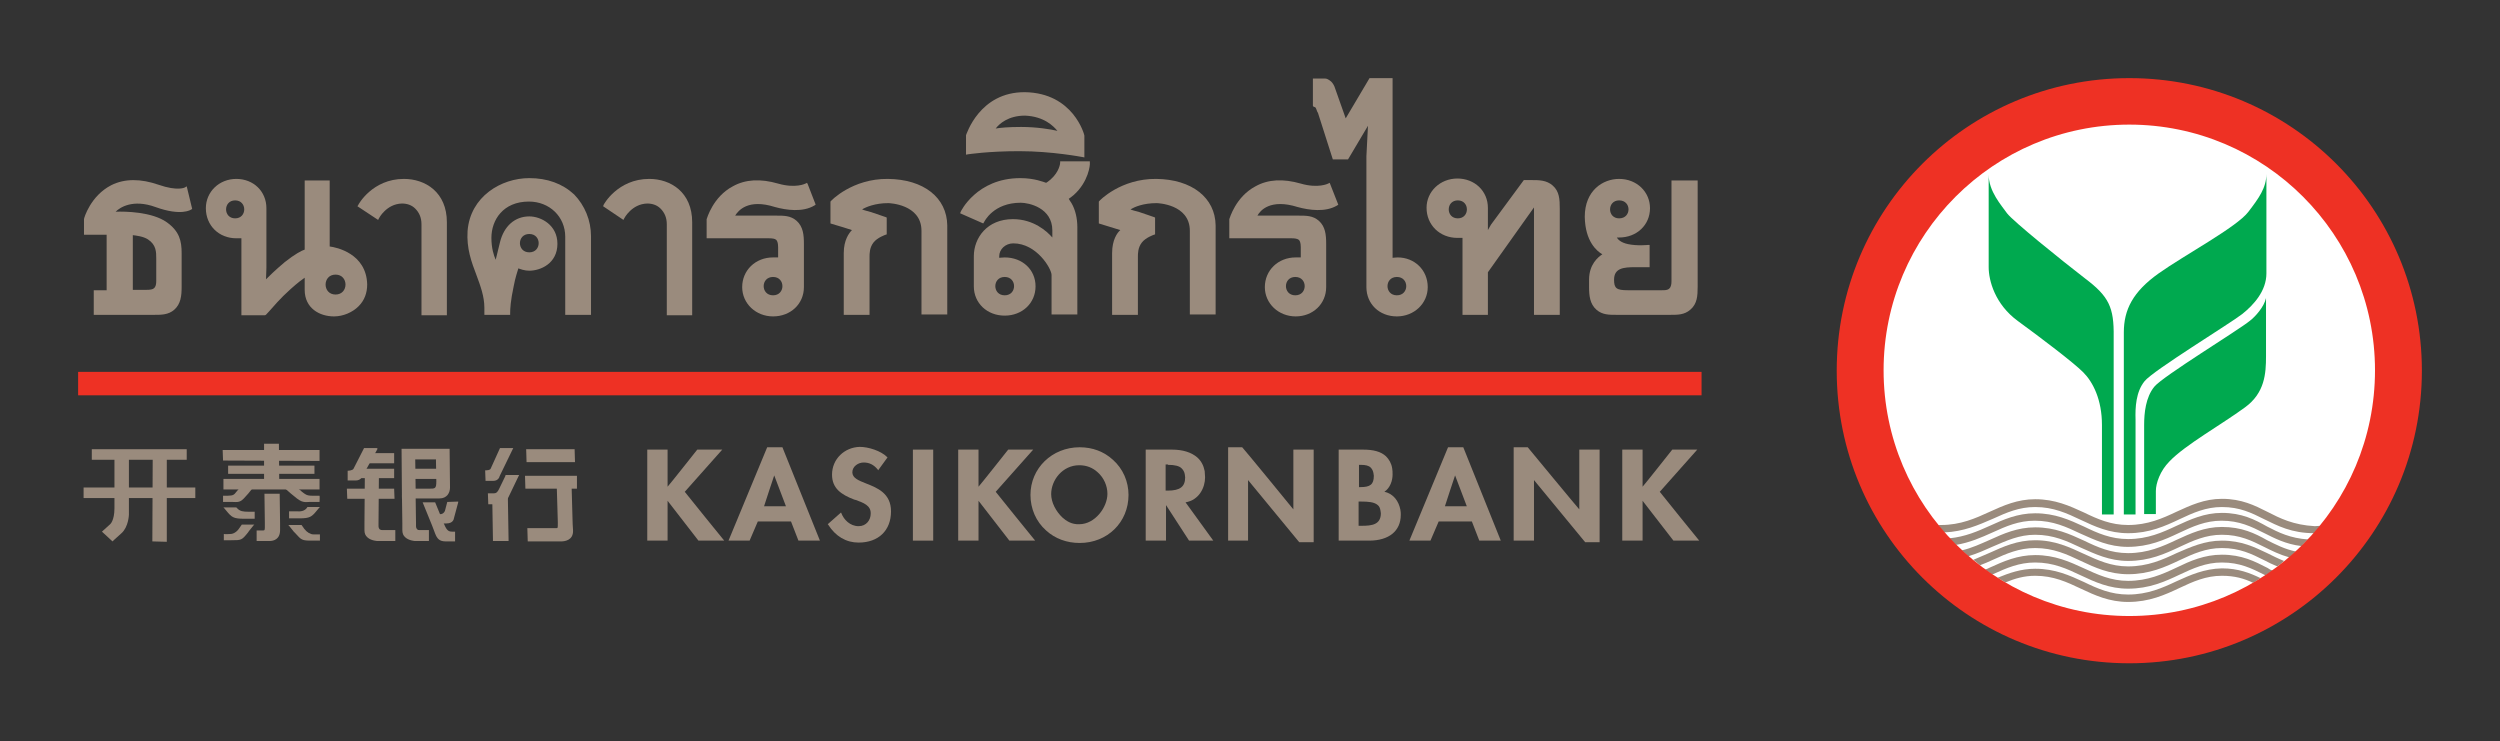 <svg xmlns:dc="http://purl.org/dc/elements/1.1/" xmlns:cc="http://creativecommons.org/ns#" xmlns:rdf="http://www.w3.org/1999/02/22-rdf-syntax-ns#" xmlns:svg="http://www.w3.org/2000/svg" xmlns="http://www.w3.org/2000/svg" height="189.8" width="640" xml:space="preserve" viewBox="0 0 640 189.8" y="0px" x="0px" id="layer"><rect x="0" y="0" width="640" height="189.8" fill="#333333" stroke="none"/><defs id="defs163"></defs>
<style id="style2" type="text/css">
	.st0{fill:#EE3124;}
	.st1{fill:#9A8B7D;}
	.st2{fill:#FFFFFF;}
	.st3{fill:#00A94F;}
</style>
<rect style="fill:#ee3124" id="rect4" height="6" width="415.6" class="st0" y="95.2" x="20"></rect>
<g transform="translate(0,-226.6)" id="g10">
	<path style="fill:#9a8b7d" id="path6" d="m 184.6,341.7 h -6.1 c 0,0 -7.2,9.1 -7.6,9.5 v -9.5 h -5.2 V 365 h 5.2 v -10.2 c 0.3,0.4 7.9,10.2 7.9,10.2 h 6.6 c 0,0 -10,-12.3 -10.1,-12.5 0.1,-0.1 9.6,-10.8 9.6,-10.8 z" class="st1"></path>
	<path style="fill:#9a8b7d" id="path8" d="m 213,348.1 c 0,3.5 2.3,5.1 5.7,6.4 0,0 0.4,0.1 0.4,0.1 1.9,0.7 3.9,1.4 3.8,3.5 0,1.6 -1.1,3.2 -3.1,3.2 -2.2,0 -3.8,-1.7 -4.4,-3.3 l -0.1,-0.2 -3.4,3 0.1,0.1 c 1.9,3 4.6,4.6 7.8,4.6 5.1,0 8.3,-3.1 8.3,-8 0,-4.6 -3.5,-6 -6.3,-7.1 -2,-0.8 -3.6,-1.4 -3.6,-2.9 0,-1.5 1.5,-2.5 2.9,-2.5 1.5,0 2.6,0.6 3.6,1.8 l 0.1,0.2 2.4,-3.3 -0.1,-0.1 c -1.6,-1.6 -4.8,-2.6 -7,-2.6 -3.9,0.1 -7.1,3.1 -7.1,7.1" class="st1"></path>
</g>
<polygon transform="translate(0,-226.6)" style="fill:#9a8b7d" id="polygon12" points="233.7,341.7 233.7,365 238.9,365 238.9,341.7 238.7,341.7 " class="st1"></polygon>
<g transform="translate(0,-226.6)" id="g32">
	<path style="fill:#9a8b7d" id="path14" d="m 264.2,341.7 h -6.1 c 0,0 -7.2,9.1 -7.6,9.5 v -9.5 h -5.2 V 365 h 5.2 v -10.2 c 0.3,0.4 7.9,10.2 7.9,10.2 h 6.6 c 0,0 -10,-12.3 -10.1,-12.5 0.1,-0.1 9.6,-10.8 9.6,-10.8 z" class="st1"></path>
	<path style="fill:#9a8b7d" id="path16" d="m 318,341.1 h -3.6 V 365 h 5.1 v -15.5 c 0.3,0.4 13.1,15.9 13.1,15.9 h 3.7 v -23.7 h -5.2 V 357 c -0.3,-0.4 -13,-15.9 -13.1,-15.9 z" class="st1"></path>
	<path style="fill:#9a8b7d" id="path18" d="m 391.1,341.1 h -3.6 V 365 h 5.2 v -15.5 c 0.3,0.4 13.1,15.9 13.1,15.9 h 3.7 v -23.7 h -5.2 V 357 c -0.4,-0.4 -13.2,-15.9 -13.2,-15.9 z" class="st1"></path>
	<path style="fill:#9a8b7d" id="path20" d="m 434.2,341.7 h -6.1 c 0,0 -7.2,9.1 -7.6,9.5 v -9.5 h -5.2 V 365 h 5.2 v -10.2 c 0.3,0.4 7.9,10.2 7.9,10.2 h 6.6 c 0,0 -10,-12.3 -10.1,-12.5 0.1,-0.1 9.6,-10.8 9.6,-10.8 z" class="st1"></path>
	<path style="fill:#9a8b7d" id="path22" d="m 198.2,348.3 c 0.2,0.5 2.9,7.7 3,7.9 h -5.6 c 0.1,-0.3 2.4,-7.4 2.6,-7.9 m 2.1,-7.2 h -3.9 l -9.9,23.9 h 5.4 c 0,0 2,-4.7 2.1,-4.9 h 8.5 c 0.1,0.2 1.9,4.9 1.9,4.9 h 5.5 z" class="st1"></path>
	<path style="fill:#9a8b7d" id="path24" d="m 272,359.1 c -1.7,-1.6 -2.9,-3.9 -2.9,-6 0,-3.6 2.9,-7.4 7.2,-7.4 1.8,0 3.4,0.6 4.7,1.8 1.6,1.4 2.5,3.5 2.5,5.5 0,3.5 -3.2,7.8 -7.2,7.8 -2,0.1 -3.4,-0.9 -4.3,-1.7 m -8.2,-5.8 c 0,3.5 1.4,6.8 4,9.1 2.3,2.1 5.3,3.2 8.6,3.2 7.1,0 12.5,-5.3 12.5,-12.3 0,-3.4 -1.4,-6.7 -4,-9 -2.3,-2.1 -5.2,-3.2 -8.5,-3.2 -7.1,0 -12.6,5.4 -12.6,12.2" class="st1"></path>
	<path style="fill:#9a8b7d" id="path26" d="m 299,345.6 c 1.8,0 2.9,0.3 3.5,0.9 0.4,0.4 0.7,0.9 0.8,1.5 0,0.3 0.1,0.5 0.1,0.8 0,2.4 -1.3,3.4 -4.5,3.4 h -0.5 v -6.7 h 0.6 z m -5.6,-3.9 h -0.1 V 365 h 5.2 v -9.1 c 0.3,0.5 5.9,9.1 5.9,9.1 h 6.2 c 0,0 -6.9,-9.5 -7.1,-9.8 3.5,-0.6 5,-3.8 5,-6.4 0,-0.5 -0.1,-1.1 -0.1,-1.6 -0.3,-1.5 -0.9,-2.6 -1.9,-3.5 -1.5,-1.3 -3.7,-2 -6.5,-2 z" class="st1"></path>
	<path style="fill:#9a8b7d" id="path28" d="m 348.3,345.6 c 1.3,0 2.1,0.2 2.6,0.7 0.3,0.3 0.6,0.8 0.7,1.4 0,0.2 0.1,0.5 0.1,0.7 0,2.2 -0.9,2.9 -3.4,2.9 h -0.4 c 0,-0.3 0,-5.5 0,-5.7 z m 0.2,9.4 c 1.7,0 3.3,0.1 4.2,0.9 0.4,0.3 0.6,0.8 0.7,1.4 0,0.2 0.1,0.4 0.1,0.7 0,2.9 -2.3,3.2 -4.8,3.2 h -0.9 c 0,-0.3 0,-6 0,-6.2 z m -5.7,-13.3 h -0.1 V 365 h 7.8 c 5.1,0 8.1,-2.5 8.1,-6.6 0,-0.4 0,-0.8 -0.1,-1.3 -0.4,-2.1 -1.7,-4.1 -4.1,-4.6 1.5,-1 2.1,-2.9 2.1,-4.4 0,-0.6 0,-1.1 -0.1,-1.6 -0.2,-1.3 -0.8,-2.3 -1.6,-3.1 -1.3,-1.2 -3.2,-1.7 -5.9,-1.7 z" class="st1"></path>
	<path style="fill:#9a8b7d" id="path30" d="m 372.5,348.3 c 0.2,0.5 2.9,7.7 3,7.9 h -5.6 c 0.1,-0.3 2.4,-7.4 2.6,-7.9 m 2.1,-7.2 h -3.9 l -9.9,23.9 h 5.4 c 0,0 2,-4.7 2.1,-4.9 h 8.5 c 0.1,0.2 1.9,4.9 1.9,4.9 h 5.5 z" class="st1"></path>
</g>
<polygon transform="translate(0,-226.6)" style="fill:#9a8b7d" id="polygon34" points="92.9,342.6 92.9,345.2 100.9,345.2 100.9,342.6 100.7,342.6 " class="st1"></polygon>
<g transform="translate(0,-226.6)" id="g42">
	<path style="fill:#9a8b7d" id="path36" d="m 106.1,353.4 h -3.2 l 0.1,7.2 c 0,0 0,1.7 0,1.7 v 0 c 0,0.8 0.2,1.4 0.8,1.9 0.9,0.8 2.4,0.9 2.4,0.9 h 3.6 v -2.8 h -2.4 c -0.2,0 -0.4,0 -0.6,-0.2 -0.2,-0.2 -0.3,-0.5 -0.3,-0.8 v -0.7 l -0.1,-7.1 h -0.3 z" class="st1"></path>
	<path style="fill:#9a8b7d" id="path38" d="m 96.5,348.3 h -3.1 l -0.1,12.3 v 1.7 0 c 0,0.8 0.2,1.4 0.8,1.9 0.9,0.8 2.4,0.9 2.5,0.9 h 4.6 v -2.8 h -3.3 c -0.2,0 -0.4,0 -0.7,-0.2 -0.2,-0.2 -0.3,-0.5 -0.3,-0.8 v -0.8 L 97,348.3 Z" class="st1"></path>
	<path style="fill:#9a8b7d" id="path40" d="m 111.6,344.1 c 0,0.5 0.1,5.7 0.1,5.7 0,1.9 -0.3,1.9 -1.8,1.9 h -3.5 c 0,-0.5 -0.1,-7.1 -0.1,-7.5 h 5.3 z m 3.1,-2.6 h -11.9 l 0.1,12.7 h 9.6 c 1.9,0 2.7,-1.4 2.7,-2.8 l -0.1,-9.9 z" class="st1"></path>
</g>
<polygon transform="translate(0,-226.6)" style="fill:#9a8b7d" id="polygon44" points="104.4,346.6 104.5,349.2 113.8,349.2 113.8,346.6 113.4,346.6 " class="st1"></polygon>
<g transform="translate(0,-226.6)" id="g48">
	<path style="fill:#9a8b7d" id="path46" d="m 111.3,355.2 h -3.1 l 2.4,5.9 0.8,2.1 v 0 c 0.5,1.3 1.1,2 2.7,2 h 2.4 v -2.5 h -0.7 c -0.9,0 -1.4,-0.2 -2.1,-1.9 l -2.3,-5.6 z" class="st1"></path>
</g>
<polygon transform="translate(0,-226.6)" style="fill:#9a8b7d" id="polygon50" points="91.2,349 100.9,349 100.9,346.6 91.3,346.6 91.3,346.7 " class="st1"></polygon>
<polygon transform="translate(0,-226.6)" style="fill:#9a8b7d" id="polygon52" points="88.9,354.3 101,354.3 100.9,351.7 88.8,351.7 " class="st1"></polygon>
<g transform="translate(0,-226.6)" id="g58">
	<path style="fill:#9a8b7d" id="path54" d="m 114.5,355.1 c 0,0 -0.6,2.2 -0.6,2.3 -0.5,1.1 -1.6,0.8 -1.6,0.8 l -0.2,-0.1 v 2.5 h 2.2 c 1.8,0 1.9,-1.3 1.9,-1.3 0,0 1.1,-4.1 1.1,-4.1 V 355 Z" class="st1"></path>
	<path style="fill:#9a8b7d" id="path56" d="m 96.5,341.3 h -3.3 l -2.7,5.3 c -0.3,0.5 -1.4,0.5 -1.4,0.5 H 89 v 2.5 h 2.1 c 1.3,0 1.7,-1.1 1.7,-1.1 0,0 3.8,-6.9 3.8,-6.9 l 0.1,-0.2 h -0.2 z" class="st1"></path>
</g>
<polygon transform="translate(0,-226.6)" style="fill:#9a8b7d" id="polygon60" points="134.7,341.6 134.8,344.9 147.2,344.9 147.1,341.6 146.4,341.6 " class="st1"></polygon>
<g transform="translate(0,-226.6)" id="g66">
	<path style="fill:#9a8b7d" id="path62" d="m 131,341.3 h -3 l -2.4,5.3 c -0.2,0.4 -1.1,0.4 -1.1,0.4 h -0.3 l 0.1,2.7 h 2 c 1.3,0 1.6,-1.1 1.6,-1.2 0,0 3.3,-6.8 3.3,-6.8 l 0.2,-0.4 z" class="st1"></path>
	<path style="fill:#9a8b7d" id="path64" d="m 129.4,348.4 -1.6,3.3 c -0.4,0.9 -0.8,1.2 -1.4,1.2 0,0 -1.5,0 -1.5,0 l 0.1,2.8 h 2 c 2.4,0 3.3,-2 3.3,-2.1 0,0 2.4,-5 2.4,-5 l 0.2,-0.4 h -3.5 z" class="st1"></path>
</g>
<polygon transform="translate(0,-226.6)" style="fill:#9a8b7d" id="polygon68" points="126,353.2 126.2,365.1 130.2,365.1 130,353.2 129.3,353.2 " class="st1"></polygon>
<g transform="translate(0,-226.6)" id="g72">
	<path style="fill:#9a8b7d" id="path70" d="m 145.8,350 h -3.3 l 0.3,10.2 v 0.4 c 0,1.1 0,1.2 -0.3,1.2 H 135 l 0.1,3.4 h 8.6 c 0.7,0 3.1,-0.2 3,-2.8 l -0.1,-1.7 -0.3,-10.7 z" class="st1"></path>
</g>
<polygon transform="translate(0,-226.6)" style="fill:#9a8b7d" id="polygon74" points="134.4,348.4 134.5,351.7 147.7,351.7 147.7,348.4 147,348.4 " class="st1"></polygon>
<polygon transform="translate(0,-226.6)" style="fill:#9a8b7d" id="polygon76" points="57,341.8 57.1,344.5 81.8,344.6 81.8,341.8 81.3,341.8 " class="st1"></polygon>
<polygon transform="translate(0,-226.6)" style="fill:#9a8b7d" id="polygon78" points="57.2,349.2 57.2,351.9 81.8,351.9 81.8,349.2 81.4,349.2 " class="st1"></polygon>
<polygon transform="translate(0,-226.6)" style="fill:#9a8b7d" id="polygon80" points="58.4,345.8 58.4,347.9 80.5,347.9 80.5,345.8 80.2,345.8 " class="st1"></polygon>
<polygon transform="translate(0,-226.6)" style="fill:#9a8b7d" id="polygon82" points="67.6,340.2 67.6,351.7 71.5,351.7 71.4,340.2 71.1,340.2 " class="st1"></polygon>
<g transform="translate(0,-226.6)" id="g98">
	<path style="fill:#9a8b7d" id="path84" d="m 71.1,353 h -3.4 l 0.1,7.4 v 1.2 c 0,0.8 -0.1,0.8 -0.6,0.8 h -1.5 v 0.2 2.5 H 69 c 1,0 2.7,-0.4 2.7,-2.8 v -1.8 L 71.6,353 Z" class="st1"></path>
	<path style="fill:#9a8b7d" id="path86" d="m 59,363.3 c 0.7,0 1.6,-0.5 2.2,-1.4 0,0 0.6,-0.9 0.7,-1 h 3.2 c -0.1,0.1 -0.2,0.2 -0.2,0.2 0,0 -1.2,1.5 -1.2,1.5 0,0 -0.2,0.3 -0.2,0.3 -1.6,2 -1.7,2 -4.3,2 h -1.9 c 0,-0.2 0,-1.4 0,-1.6 0.1,0.1 1.7,0 1.7,0" class="st1"></path>
	<path style="fill:#9a8b7d" id="path88" d="m 61.7,351.2 c 0,0 2.4,0 3.3,0 -0.1,0.1 -0.2,0.2 -0.2,0.2 l -1.2,1.5 c -1.9,2.2 -2.1,2.3 -4,2.2 h -2.5 c 0,-0.2 0,-1.4 0,-1.6 0.2,0 1.3,0 1.3,0 1.3,0 1.6,-0.3 2.1,-1 l 0.1,-0.1 c 0,0 0.5,-0.6 0.5,-0.6 z" class="st1"></path>
	<path style="fill:#9a8b7d" id="path90" d="m 76.5,351.8 c 0,0 0.7,0.6 0.7,0.6 l 0.1,0.1 c 0.8,0.6 1.2,1 2.5,1 0,0 1.8,0 2,0 0.1,0.2 0,1.4 0,1.6 h -2.6 c -1.8,0.1 -2.1,0.1 -4.8,-2.2 l -1.7,-1.5 c 0,0 -0.1,-0.1 -0.3,-0.2 0.9,0 3.3,0 3.3,0 0.1,0 0.8,0.6 0.8,0.6" class="st1"></path>
	<path style="fill:#9a8b7d" id="path92" d="m 57.4,356.7 c 0,0 -0.1,-0.1 -0.2,-0.2 0.5,0 3.1,0 3.3,0 0.1,0.1 0.2,0.2 0.2,0.2 0.7,0.8 1.6,0.9 2.8,0.9 0,0 1.3,0 1.7,0 0,0.2 0,1.7 0,1.8 -0.2,0 -2.7,0 -2.7,0 -2.8,0 -3.2,-0.4 -4.6,-2.1 0,0 -0.5,-0.6 -0.5,-0.6" class="st1"></path>
	<path style="fill:#9a8b7d" id="path94" d="m 77.2,361 c 0.1,0.1 0.7,1 0.7,1 0.7,0.9 1.6,1.4 2.3,1.4 0,0 1.3,0 1.7,0 0,0.2 0,1.4 0,1.6 -0.3,0 -2,0 -2,0 -2.6,0 -2.7,-0.1 -4.4,-2 l -0.3,-0.3 c 0,0 -1.2,-1.5 -1.2,-1.5 0,0 -0.1,-0.1 -0.2,-0.2 0.6,0 3.2,0 3.4,0" class="st1"></path>
	<path style="fill:#9a8b7d" id="path96" d="m 78.5,356.7 c 0,0 0.2,-0.3 0.2,-0.3 0,0 2.3,0 3.2,0 -0.1,0.1 -0.2,0.2 -0.2,0.2 0,0 -0.5,0.6 -0.5,0.6 -1.4,1.7 -1.8,2.1 -4.6,2.1 0,0 -2.1,0 -2.6,0 0,-0.2 0,-1.7 0,-1.8 0.2,0 1.8,0 1.8,0 1.3,0.1 2.1,-0.1 2.7,-0.8" class="st1"></path>
</g>
<polygon transform="translate(0,-226.6)" style="fill:#9a8b7d" id="polygon100" points="21.4,351.4 21.4,354.1 50,354.1 50,351.4 49.6,351.4 " class="st1"></polygon>
<polygon transform="translate(0,-226.6)" style="fill:#9a8b7d" id="polygon102" points="23.5,341.6 23.5,344.3 47.8,344.3 47.8,341.6 47.3,341.6 " class="st1"></polygon>
<polygon transform="translate(0,-226.6)" style="fill:#9a8b7d" id="polygon104" points="39.1,342.3 39,365.2 42.7,365.3 42.7,342.3 42.1,342.3 " class="st1"></polygon>
<g transform="translate(0,-226.6)" id="g158">
	<path style="fill:#9a8b7d" id="path106" d="m 33,343.1 v 15.3 c 0,0 -0.1,3.1 -1.9,4.7 -1.8,1.6 -2.3,2.1 -2.3,2.1 l -2.7,-2.5 2.1,-1.9 c 0,0 1.1,-0.9 1.1,-4.1 v -13.6 z" class="st1"></path>
	<path style="fill:#ffffff" id="path108" d="m 614.7,321.9 c 0,38.1 -30.9,69 -69.1,69 -38.1,0 -69.1,-30.9 -69.1,-69 0,-38.1 30.9,-69.1 69.1,-69.1 38.2,0 69.1,31 69.1,69.1" class="st2"></path>
	<path style="fill:#9a8b7d" id="path110" d="m 580.4,357.6 c -3.2,-1.6 -6.5,-3.3 -11.6,-3.3 -4.5,0 -8.1,1.7 -11.6,3.3 -3.6,1.7 -7.4,3.4 -12.4,3.4 -4.4,0 -7.8,-1.5 -11.3,-3.2 -3.7,-1.7 -7.4,-3.4 -12.5,-3.4 -4.5,0 -8.1,1.6 -11.6,3.2 -3.7,1.7 -7.5,3.4 -12.5,3.4 -0.3,0 -0.5,0 -0.8,0 0.5,0.6 1,1.3 1.6,1.9 5,-0.2 8.8,-1.9 12.5,-3.5 3.5,-1.6 6.7,-3 10.8,-3 4.7,0 8.1,1.6 11.7,3.3 3.6,1.7 7.3,3.4 12.1,3.4 5.4,0 9.4,-1.8 13.2,-3.6 3.4,-1.6 6.7,-3.1 10.8,-3.1 4.6,0 7.6,1.5 10.8,3.1 3.5,1.7 7,3.6 12.9,3.6 0.6,-0.6 1.1,-1.3 1.6,-1.9 -0.5,0 -1,0.1 -1.5,0.1 -5.5,-0.3 -8.9,-2 -12.2,-3.7" class="st1"></path>
	<path style="fill:#9a8b7d" id="path112" d="m 568.8,357.9 c -4.5,0 -8.1,1.7 -11.6,3.3 -3.6,1.7 -7.4,3.4 -12.4,3.4 -4.4,0 -7.8,-1.5 -11.3,-3.2 -3.7,-1.7 -7.4,-3.4 -12.5,-3.4 -4.5,0 -8.1,1.6 -11.6,3.2 -3.1,1.4 -6.3,2.8 -10.3,3.2 0.5,0.6 1.1,1.1 1.6,1.7 3.6,-0.6 6.5,-1.9 9.4,-3.2 3.5,-1.6 6.7,-3 10.8,-3 4.7,0 8.1,1.6 11.7,3.3 3.6,1.6 7.3,3.4 12.1,3.4 5.4,0 9.4,-1.8 13.2,-3.6 3.4,-1.6 6.7,-3.1 10.8,-3.1 4.6,0 7.6,1.5 10.8,3.1 2.8,1.4 5.6,2.9 9.7,3.4 0.6,-0.6 1.1,-1.2 1.7,-1.7 -4.6,-0.3 -7.6,-1.8 -10.5,-3.3 -3.2,-1.8 -6.5,-3.5 -11.6,-3.5" class="st1"></path>
	<path style="fill:#9a8b7d" id="path114" d="m 568.8,361.5 c -4.5,0 -8.1,1.7 -11.6,3.3 -3.6,1.7 -7.4,3.4 -12.4,3.4 -4.4,0 -7.8,-1.5 -11.3,-3.2 -3.7,-1.7 -7.4,-3.4 -12.5,-3.4 -4.5,0 -8.1,1.6 -11.6,3.2 -2.3,1 -4.6,2.1 -7.2,2.7 0.6,0.5 1.1,1 1.7,1.5 2.3,-0.7 4.3,-1.6 6.3,-2.5 3.5,-1.5 6.7,-3 10.8,-3 4.7,0 8.1,1.6 11.7,3.3 3.6,1.6 7.3,3.4 12.1,3.4 5.4,0 9.4,-1.8 13.2,-3.6 3.4,-1.6 6.7,-3.1 10.8,-3.1 4.6,0 7.6,1.5 10.8,3.1 2,1 4,2 6.5,2.7 0.6,-0.5 1.2,-1 1.7,-1.5 -2.9,-0.6 -5.2,-1.8 -7.4,-2.9 -3.2,-1.8 -6.5,-3.4 -11.6,-3.4" class="st1"></path>
	<path style="fill:#9a8b7d" id="path116" d="m 568.8,365 c -4.5,0 -8.1,1.7 -11.6,3.2 -3.6,1.7 -7.4,3.4 -12.4,3.4 -4.4,0 -7.8,-1.6 -11.3,-3.2 -3.7,-1.7 -7.4,-3.5 -12.5,-3.5 -4.5,0 -8.1,1.6 -11.6,3.2 -1.4,0.6 -2.8,1.2 -4.2,1.8 0.6,0.5 1.1,0.9 1.7,1.4 1.1,-0.4 2.2,-0.9 3.3,-1.4 3.5,-1.6 6.7,-3 10.8,-3 4.7,0 8.1,1.6 11.7,3.3 3.6,1.7 7.3,3.4 12.1,3.4 5.4,0 9.4,-1.8 13.2,-3.6 3.4,-1.6 6.7,-3.1 10.8,-3.1 4.6,0 7.6,1.5 10.8,3.1 1.1,0.6 2.2,1.1 3.4,1.6 0.6,-0.4 1.2,-0.9 1.7,-1.4 -1.5,-0.6 -2.9,-1.3 -4.3,-2 -3.2,-1.5 -6.5,-3.2 -11.6,-3.2" class="st1"></path>
	<path style="fill:#9a8b7d" id="path118" d="m 568.8,368.6 c -4.5,0 -8.1,1.6 -11.6,3.3 -3.6,1.7 -7.4,3.4 -12.4,3.4 -4.4,0 -7.8,-1.6 -11.3,-3.2 -3.7,-1.7 -7.4,-3.4 -12.5,-3.4 -4.5,0 -8.1,1.6 -11.6,3.2 -0.4,0.2 -0.8,0.4 -1.2,0.5 0.6,0.4 1.2,0.9 1.8,1.3 0.1,0 0.1,-0.1 0.2,-0.1 3.5,-1.6 6.7,-3 10.8,-3 4.7,0 8.1,1.6 11.7,3.3 3.6,1.7 7.3,3.4 12.1,3.4 5.4,0 9.4,-1.8 13.2,-3.6 3.4,-1.6 6.7,-3.1 10.8,-3.1 4.6,0 7.6,1.5 10.8,3.1 0.1,0.1 0.3,0.1 0.4,0.2 0.6,-0.4 1.2,-0.8 1.8,-1.2 -0.5,-0.2 -0.9,-0.4 -1.3,-0.7 -3.3,-1.7 -6.6,-3.4 -11.7,-3.4" class="st1"></path>
	<path style="fill:#9a8b7d" id="path120" d="m 557.2,375.4 c -3.6,1.7 -7.4,3.4 -12.4,3.4 -4.4,0 -7.8,-1.5 -11.3,-3.2 -3.7,-1.7 -7.4,-3.4 -12.5,-3.4 -3.6,0 -6.7,1.1 -9.6,2.3 0.7,0.4 1.3,0.8 2,1.2 2.4,-1 4.8,-1.7 7.6,-1.7 4.7,0 8.1,1.6 11.7,3.3 3.6,1.7 7.3,3.4 12.1,3.4 5.4,0 9.4,-1.8 13.2,-3.6 3.4,-1.6 6.7,-3.1 10.8,-3.1 3.3,0 5.7,0.7 8,1.8 0.7,-0.4 1.3,-0.8 1.9,-1.2 -2.7,-1.3 -5.7,-2.5 -9.9,-2.5 -4.5,0.1 -8.1,1.7 -11.6,3.3" class="st1"></path>
	<path style="fill:#ee3124" id="path122" d="m 545.1,384.3 c -34.7,0 -62.9,-28.2 -62.9,-62.9 0,-34.7 28.2,-62.9 62.9,-62.9 34.7,0 62.9,28.2 62.9,62.9 0,34.8 -28.1,62.9 -62.9,62.9 m 0,-137.7 c -41.4,0 -74.9,33.5 -74.9,74.9 0,41.4 33.5,74.9 74.9,74.9 41.3,0 74.9,-33.5 74.9,-74.9 0,-41.4 -33.5,-74.9 -74.9,-74.9" class="st0"></path>
	<path style="fill:#00a94f" id="path124" d="m 580.1,302.9 c -0.5,2.3 -2.8,4.8 -4.1,5.8 -2.9,2.4 -22.3,14.2 -24.5,16.9 -2.2,2.7 -2.6,6.7 -2.6,9.8 v 22.8 h 3 v -5.9 c 0,-2 1.1,-5.2 3.5,-7.6 4,-4.2 13.3,-9.4 19.3,-13.8 5.1,-3.7 5.4,-8.7 5.4,-13.1 v -15.6 z" class="st3"></path>
	<path style="fill:#00a94f" id="path126" d="m 549,324.2 c 2.1,-2.7 22.1,-14.9 25,-17.2 2.9,-2.3 6.2,-5.9 6.2,-10.4 v -25.5 c 0,3.6 -2,6.3 -4.6,9.7 -2.9,3.9 -16.4,11.1 -23,15.8 -6.6,4.7 -8.9,9.3 -8.9,15.1 v 46.6 h 3 V 334 c -0.1,-3.1 0.1,-7.1 2.3,-9.8" class="st3"></path>
	<path style="fill:#00a94f" id="path128" d="m 533.8,297.9 c -6.1,-4.7 -18.5,-14.7 -20,-16.7 -1.4,-2 -4.7,-5.6 -4.7,-9.9 V 295 c 0,3.4 1.6,9.5 7.5,13.8 5.9,4.3 14.2,10.6 16.7,13.1 2.5,2.5 4.8,7 4.8,13.5 v 22.9 h 3 v -45.5 c 0.1,-7.5 -1.2,-10.3 -7.3,-14.9" class="st3"></path>
	<path style="fill:#9a8b7d" id="path130" d="m 40,292.8 v 5.7 c 0,0.8 -0.1,1.5 -0.6,1.9 -0.3,0.3 -1,0.4 -1.9,0.4 H 34 v -14 c 0.8,0.1 2.7,0.3 3.9,1.1 2.1,1.4 2.1,3.2 2.1,4.9 m -0.2,-13.2 c 6.6,2.4 9.1,0.7 9.2,0.6 l 0.2,-0.1 -1.4,-5.8 -0.5,0.3 c 0,0 -1.8,1 -6.7,-0.7 -4.6,-1.6 -8.7,-1.6 -12.1,0.1 -5.3,2.7 -7,8.4 -7,8.7 v 0 4 h 5.8 v 14.2 H 24 v 6.3 h 15.5 c 1.8,0 3.6,0 5.1,-1.3 1.7,-1.5 1.9,-3.6 1.9,-5.9 v -8.6 c 0,-3.2 -0.6,-5.6 -3.8,-7.9 -3.8,-2.7 -10.7,-2.8 -13.1,-2.7 1.1,-1.1 4.4,-3.3 10.2,-1.2" class="st1"></path>
	<path style="fill:#9a8b7d" id="path132" d="m 114.4,283.5 c 0,-7.7 -5.5,-11.1 -11,-11.1 -8.1,0 -11.7,6.6 -11.7,6.7 l -0.2,0.3 5.3,3.5 0.2,-0.4 c 0,0 1.9,-3.7 5.9,-3.8 1.3,0 2.5,0.4 3.4,1.3 1,1 1.6,2.3 1.6,4 v 23.3 h 6.5 z" class="st1"></path>
	<path style="fill:#9a8b7d" id="path134" d="m 177.2,283.5 c 0,-7.7 -5.5,-11.1 -11,-11.1 -8.1,0 -11.7,6.6 -11.7,6.7 l -0.1,0.3 5.2,3.5 0.2,-0.4 c 0,0 1.9,-3.7 5.9,-3.8 1.3,0 2.5,0.4 3.4,1.3 1,1 1.6,2.3 1.6,4 v 23.3 h 6.5 z" class="st1"></path>
	<path style="fill:#9a8b7d" id="path136" d="m 188.2,281.8 h 10.3 0.3 c 1.9,0 3.6,0 5.1,1.3 1.7,1.5 1.9,3.6 1.9,5.9 v 11.1 c 0,4.3 -3.4,7.5 -7.9,7.5 -4.4,0 -7.9,-3.3 -7.9,-7.5 0,-4.3 3.4,-7.6 7.9,-7.6 0.6,0 1,0 1.3,0 v -2.6 c 0,-1.3 -0.3,-1.7 -0.5,-1.9 -0.3,-0.3 -1,-0.4 -1.9,-0.4 h -15.9 v -4.8 -0.1 0 c 0.1,-0.2 1.6,-5.7 6.7,-8.4 3.2,-1.8 7.1,-2 11.6,-0.7 4.5,1.3 7,0 7,0 l 0.4,-0.2 0.2,0.4 1.9,4.9 0.1,0.3 -0.3,0.2 c -3,1.8 -7.2,1.2 -10.1,0.4 -6.9,-2.2 -9.4,0.9 -10.2,2.2 m 9.7,20.4 c 3.2,0 3.2,-4.7 0,-4.7 -3.2,0 -3.2,4.7 0,4.7" class="st1"></path>
	<path style="fill:#9a8b7d" id="path138" d="m 321.9,281.8 h 10.6 c 1.9,0 3.6,0 5.1,1.3 1.7,1.5 1.9,3.6 1.9,5.9 v 11.1 c 0,4.3 -3.4,7.5 -7.8,7.5 -4.4,0 -7.9,-3.3 -7.9,-7.5 0,-4.3 3.4,-7.6 7.9,-7.6 0.6,0 1,0 1.3,0 v -2.6 c 0,-1.3 -0.3,-1.7 -0.5,-1.9 -0.4,-0.3 -1,-0.4 -1.9,-0.4 h -15.9 v -4.8 -0.1 0 c 0.1,-0.2 1.6,-5.7 6.7,-8.4 3.2,-1.8 7.1,-2 11.6,-0.7 4.5,1.3 7,0 7,0 l 0.4,-0.2 2.2,5.6 -0.3,0.2 c -3,1.8 -7.2,1.2 -10.1,0.4 -7,-2.2 -9.6,0.9 -10.3,2.2 m 9.7,20.4 c 3.2,0 3.2,-4.7 0,-4.7 -3.2,0 -3.2,4.7 0,4.7" class="st1"></path>
	<path style="fill:#9a8b7d" id="path140" d="m 227.3,272.4 c -9.1,-0.1 -14.6,5.6 -14.6,5.7 l -0.1,0.1 v 5.6 l 0.3,0.1 c 2.1,0.6 4.3,1.3 5.2,1.6 -0.7,0.7 -2.1,2.5 -2.1,5.9 v 15.8 h 6.6 v -14.8 c 0,-0.9 0,-2.4 1,-3.7 1,-1.3 3.1,-2 3.1,-2 l 0.3,-0.1 v -4.3 l -0.2,-0.1 c -0.1,0 -2.5,-0.9 -3.8,-1.3 -1.1,-0.3 -1.9,-0.5 -2.3,-0.7 1,-0.6 3.3,-1.6 6.7,-1.6 0.1,0 8.5,0.2 8.5,7.1 v 21.4 h 6.6 v -22.8 c -0.1,-7.1 -6,-11.8 -15.2,-11.9" class="st1"></path>
	<path style="fill:#9a8b7d" id="path142" d="m 274.9,276.5 c -0.6,0.5 -1,0.8 -1.3,1 0.2,0.3 0.4,0.7 0.7,1.1 1,1.7 1.5,3.9 1.5,6.2 v 22.3 h -6.6 V 297 c 0,-1.6 -3.8,-8.1 -9.8,-8.1 -2,0 -3.6,1.5 -3.6,3.3 v 0.4 c 0.3,0 0.8,-0.1 1.4,-0.1 4.5,0 7.9,3.1 7.9,7.4 0,4.3 -3.4,7.5 -7.9,7.5 -4.5,0 -7.9,-3.2 -7.9,-7.5 v -7.7 c 0,-4.7 3.4,-9.5 10,-9.5 5.3,0 8.7,3.1 10.1,4.7 v -1.8 c 0,-5.8 -6,-7.1 -8.1,-7.1 -7,0 -9.3,4.8 -9.4,5 l -0.2,0.3 -5.9,-2.6 0.1,-0.3 c 0,-0.1 4.1,-8.7 15.3,-8.7 3.6,0 6,1 6.6,1.2 0.2,-0.1 0.5,-0.3 1.1,-0.8 2.4,-2.1 2.5,-4.3 2.5,-4.3 v -0.4 h 7.6 v 0.4 c 0.1,0.4 -0.3,4.8 -4.1,8.2 m -17.7,25.7 c 3.2,0 3.2,-4.7 0,-4.7 -3.2,0 -3.2,4.7 0,4.7" class="st1"></path>
	<path style="fill:#9a8b7d" id="path144" d="m 270.7,260.1 c -1.7,-0.4 -5.3,-1 -9.3,-1 -3.2,0 -5.4,0.2 -6.5,0.4 0.9,-1.2 3.2,-3.3 7.5,-3.3 4.9,0.2 7.3,2.7 8.3,3.9 m 6.9,1.2 v 0 0 c 0,-0.2 -2.8,-10.9 -15.2,-11.1 -11.7,-0.1 -15,10.9 -15.1,11 v 0.1 0.1 4.8 l 0.5,-0.1 c 0.1,0 5.1,-0.8 13.1,-0.8 8.5,0 16.1,1.5 16.2,1.5 l 0.5,0.1 z" class="st1"></path>
	<path style="fill:#9a8b7d" id="path146" d="m 296,272.4 c -9.1,-0.1 -14.6,5.6 -14.6,5.7 l -0.1,0.1 v 5.6 l 0.3,0.1 c 2,0.6 4.3,1.3 5.2,1.6 -0.8,0.7 -2.1,2.5 -2.1,5.9 v 15.8 h 6.6 v -14.8 c 0,-0.9 0,-2.4 1,-3.7 1,-1.3 3.1,-2 3.1,-2 l 0.3,-0.1 v -4.3 l -0.2,-0.1 c -0.1,0 -2.5,-0.9 -3.8,-1.3 -1.1,-0.3 -1.9,-0.5 -2.3,-0.7 1,-0.6 3.2,-1.6 6.7,-1.6 0.1,0 8.5,0.2 8.5,7.1 v 21.4 h 6.6 v -22.8 c -0.1,-7.1 -6.1,-11.8 -15.2,-11.9" class="st1"></path>
	<path style="fill:#9a8b7d" id="path148" d="m 399.3,280 v 27.2 h -6.6 v -27.5 l -11.8,16.6 v 10.9 h -6.5 v -19.7 c -0.3,0 -0.7,0 -1.3,0 -4.5,0 -7.9,-3.3 -7.9,-7.7 0,-4.2 3.5,-7.5 7.9,-7.5 4.4,0 7.8,3.2 7.8,7.5 v 5.7 l 0.8,-1.4 8.4,-11.4 h 1.9 c 2,0 3.9,0 5.5,1.4 1.7,1.5 1.8,3.5 1.8,5.9 m -26.1,-2.1 c -3.1,0 -3.1,4.6 0,4.6 3.1,0 3.1,-4.6 0,-4.6" class="st1"></path>
	<path style="fill:#9a8b7d" id="path150" d="M 434.6,272.8 V 300 c 0,2.3 -0.1,4.4 -1.9,5.9 -1.5,1.3 -3.2,1.3 -5.1,1.3 h -13.8 c -1.9,0 -3.6,0 -5.1,-1.3 -1.7,-1.5 -1.9,-3.6 -1.9,-5.9 v -1.8 c 0,-3.9 2.3,-5.8 3.4,-6.5 -1.4,-0.8 -4.4,-3.3 -4.5,-9.6 0,-6.7 4.6,-9.7 8.8,-9.7 4.5,0 7.9,3.3 7.9,7.5 0,4.3 -3.4,7.5 -7.9,7.5 -0.2,0 -0.4,0 -0.6,0 0.3,0.5 1,1.3 2.9,1.7 2.4,0.5 5.1,0.2 5.1,0.2 h 0.4 v 5.7 h -3.7 c -2.9,0 -5.4,0.2 -5.4,3.2 0,2.2 0.6,2.7 3.5,2.7 h 8.8 c 0.6,0 1.4,0 1.8,-0.4 0.5,-0.4 0.6,-1.2 0.6,-1.9 v -25.8 z m -20.1,5.1 c -3.1,0 -3.1,4.6 0,4.6 3.2,0 3.2,-4.6 0,-4.6" class="st1"></path>
	<path style="fill:#9a8b7d" id="path152" d="m 60.2,277.9 c -3.1,0 -3.1,4.6 0,4.6 3.1,0 3.1,-4.6 0,-4.6 M 94,299.4 c 0,2.2 -0.7,4.1 -2.2,5.6 -1.6,1.6 -4,2.6 -6.3,2.6 -3.7,0 -7.5,-2.1 -7.5,-6.8 v -3.1 c -0.6,0.4 -1.7,1.2 -3.6,2.9 -2.7,2.4 -4.5,4.6 -5.5,5.7 -0.8,0.9 -0.9,1 -1.1,1 h -6 v -19.7 c -0.3,0 -0.7,0 -1.3,0 -4.5,0 -7.8,-3.3 -7.8,-7.7 0,-4.2 3.4,-7.5 7.8,-7.5 4.4,0 7.7,3.2 7.7,7.5 v 15.3 l -0.1,2.9 c 0.8,-0.8 2.3,-2.3 4.8,-4.4 2.5,-2 4.4,-3 5.1,-3.2 v -17.7 h 6.4 v 16.9 c 1.7,0.2 9.4,1.8 9.6,9.7 m -8.1,-2.5 c -3.4,0 -3.4,5.1 0,5.1 3.4,0 3.4,-5.1 0,-5.1" class="st1"></path>
	<path style="fill:#9a8b7d" id="path154" d="m 151.3,287.1 v 20.1 h -6.6 v -20 c 0,-5.1 -4,-9 -9.3,-9 -6.6,0 -9.6,4.7 -9.6,9.3 0,2.6 0.6,4.5 1.1,5.6 0.4,-1.6 1.1,-4.5 1.1,-4.5 1,-4.1 3.8,-6.6 7.5,-6.6 3,0 7.2,2.2 7.2,7 0,5.1 -4.4,6.9 -7.2,6.9 -1.2,0 -2.3,-0.4 -2.8,-0.6 -0.2,0.7 -0.8,2.4 -1.2,4.6 -0.8,3.7 -0.9,5.8 -0.9,6.9 v 0.4 H 124 v -0.4 -1.4 c 0,-2.9 -1,-5.6 -2,-8.3 -1.3,-3.4 -2.6,-6.9 -2.3,-11.4 0.7,-8.8 8.6,-13.5 15.8,-13.5 4.6,0 8.5,1.4 11.5,4.2 2.7,2.8 4.3,6.6 4.3,10.7 m -15.8,-0.6 c -3.2,0 -3.2,4.7 0,4.7 3.2,0 3.2,-4.7 0,-4.7" class="st1"></path>
	<path style="fill:#9a8b7d" id="path156" d="m 365.5,300.1 c 0,4.2 -3.5,7.5 -7.9,7.5 -4.5,0 -7.8,-3.2 -7.8,-7.5 v -33.5 l 0.4,-7.8 -5.1,8.6 h -3.9 l -3.8,-11.9 c -0.1,-0.1 -0.3,-0.5 -0.4,-0.9 -0.2,-0.5 -0.3,-0.6 -0.5,-0.6 -0.3,-0.1 -0.4,-0.2 -0.4,-0.4 v -6.9 h 3.1 c 0.5,0 1,0.3 1.6,0.8 0.5,0.5 0.8,1.2 0.8,1.2 l 2.9,8.2 6.1,-10.3 h 5.9 v 46 c 0.3,0 0.7,-0.1 1.3,-0.1 4.3,0 7.7,3.2 7.7,7.6 m -7.9,2.1 c 3.2,0 3.2,-4.7 0,-4.7 -3.2,0 -3.2,4.7 0,4.7" class="st1"></path>
</g>
</svg>